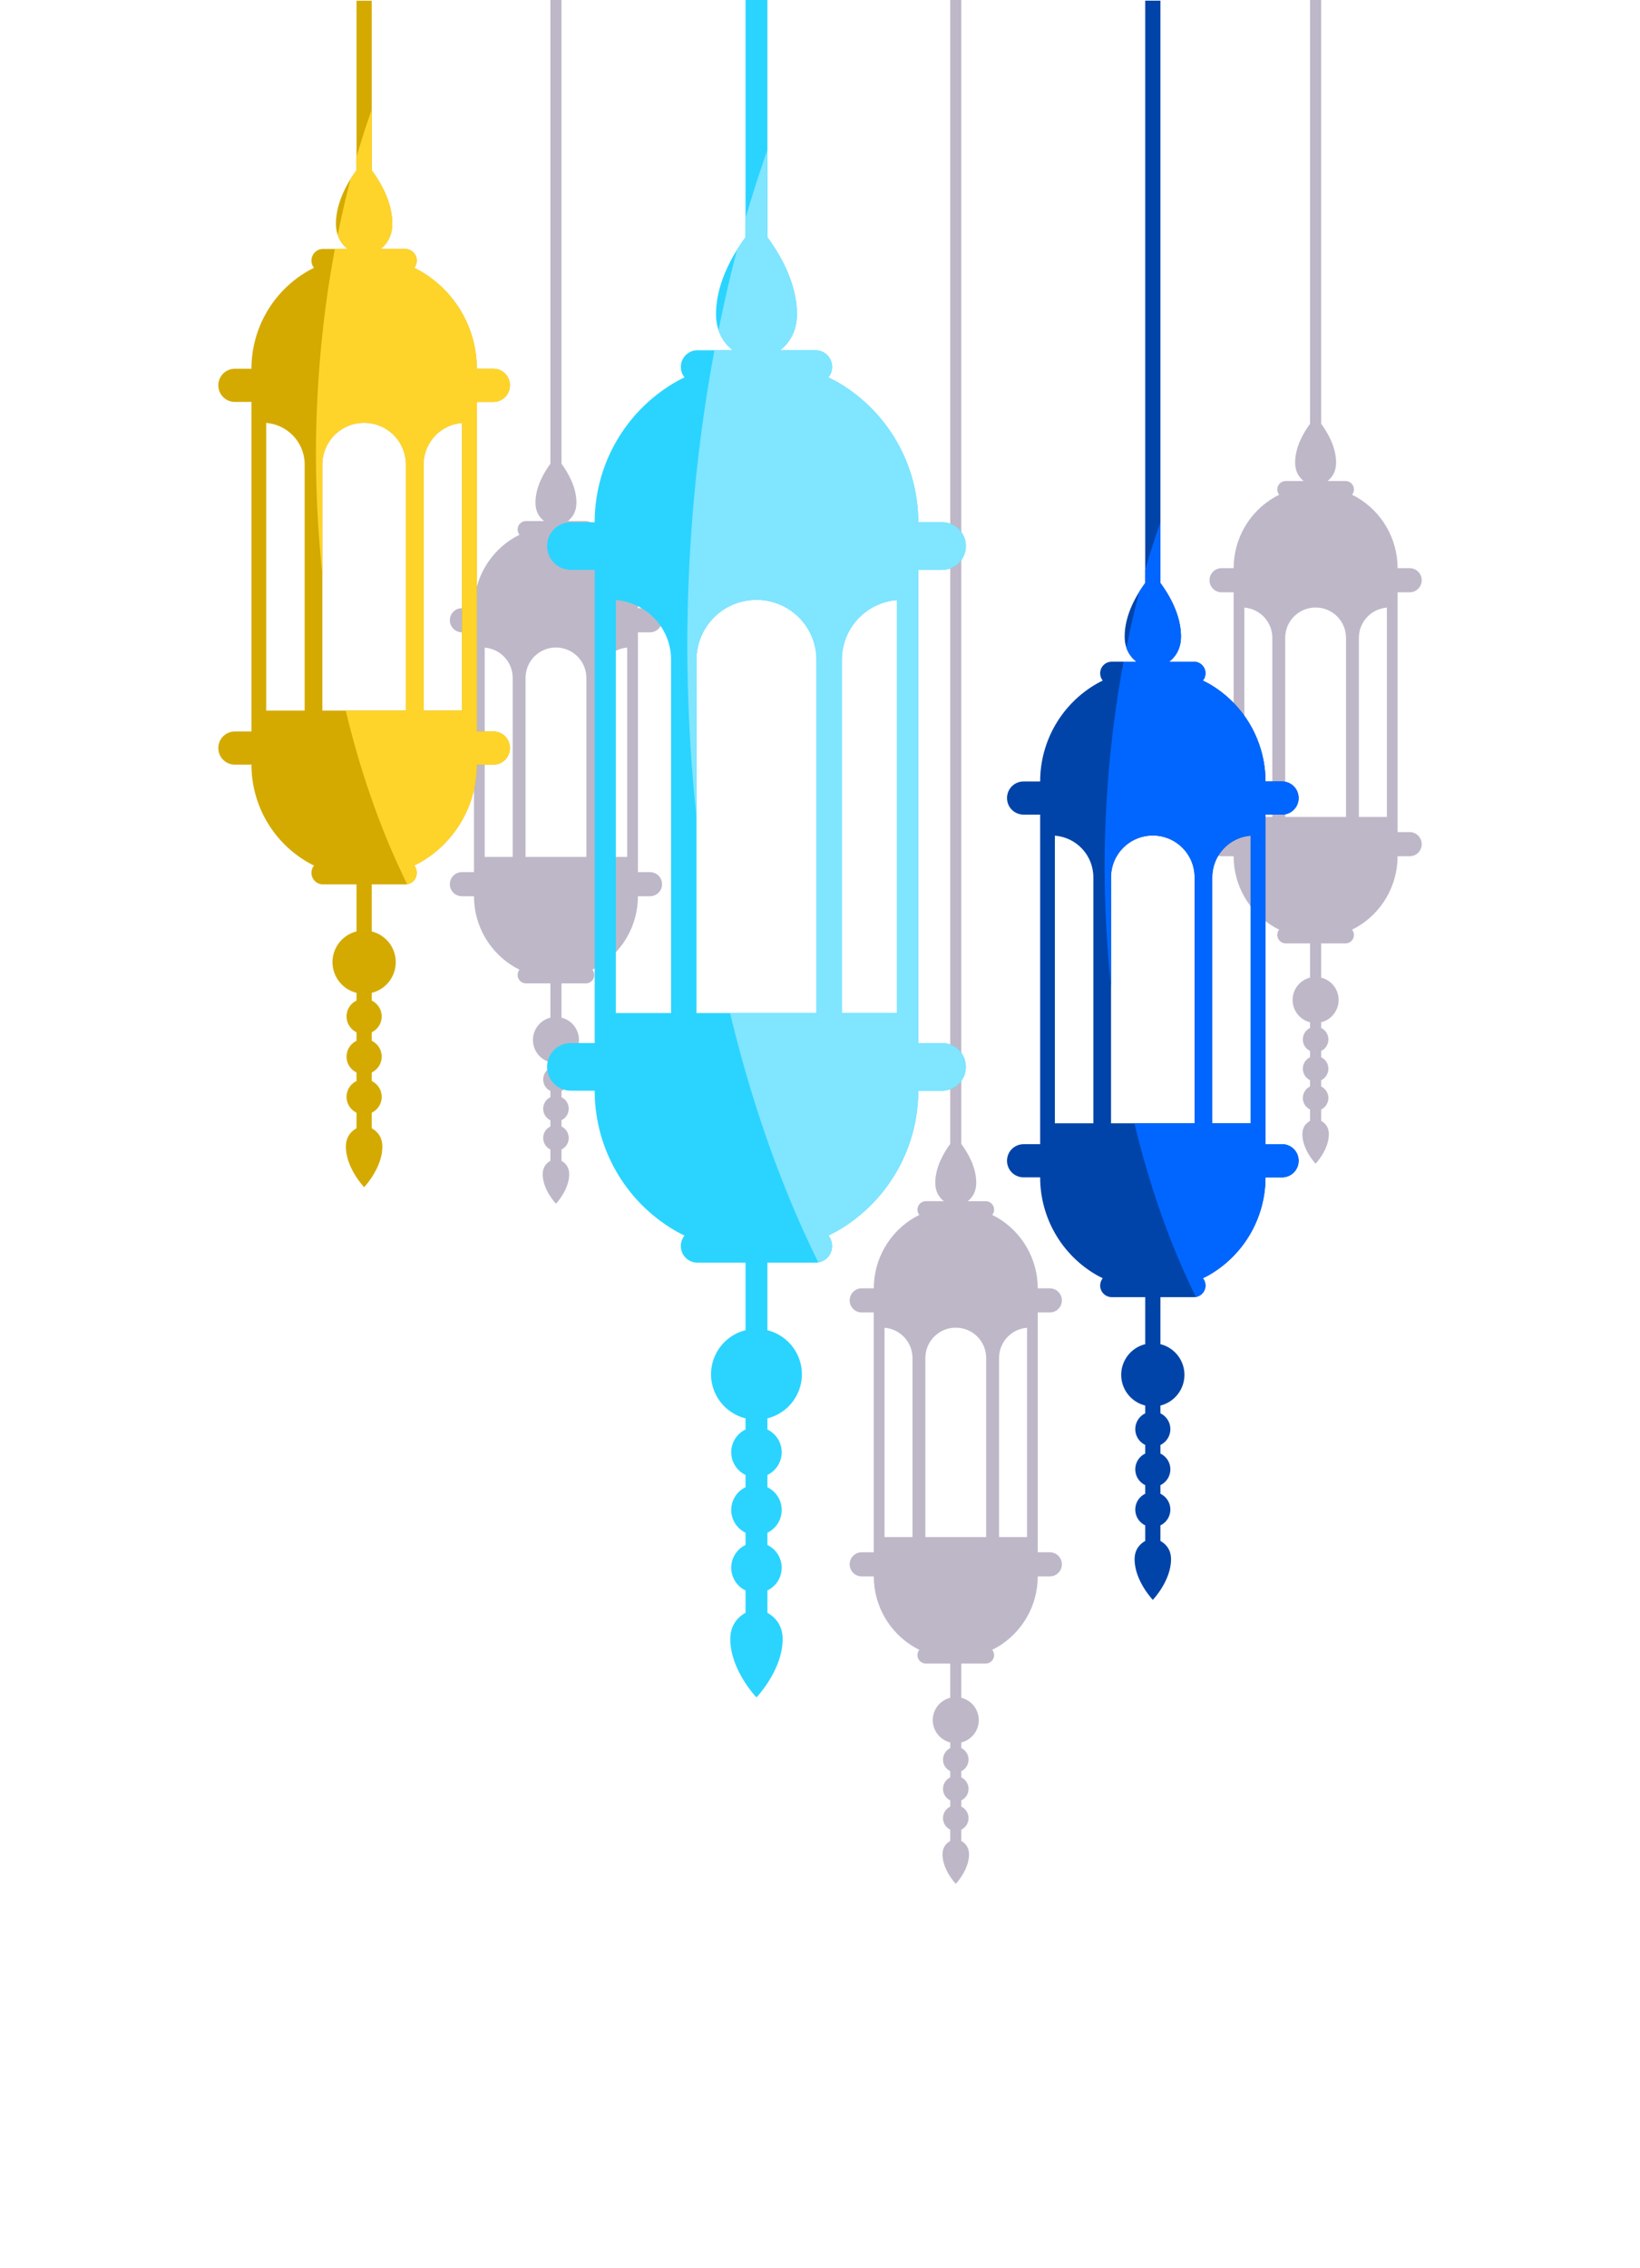 <?xml version="1.0" encoding="UTF-8" standalone="no"?>
<!-- Created with Inkscape (http://www.inkscape.org/) -->

<svg
   xmlns:dc="http://purl.org/dc/elements/1.1/"
   xmlns:cc="http://creativecommons.org/ns#"
   xmlns:rdf="http://www.w3.org/1999/02/22-rdf-syntax-ns#"
   xmlns:svg="http://www.w3.org/2000/svg"
   xmlns="http://www.w3.org/2000/svg"
   xmlns:sodipodi="http://sodipodi.sourceforge.net/DTD/sodipodi-0.dtd"
   xmlns:inkscape="http://www.inkscape.org/namespaces/inkscape"
   width="1230.549mm"
   height="1700.758mm"
   viewBox="0 0 1230.549 1700.758"
   version="1.1"
   id="svg4860"
   inkscape:version="0.92.1 unknown"
   sodipodi:docname="Lantern.svg">
  <defs
     id="defs4854" />
  <sodipodi:namedview
     id="base"
     pagecolor="#ffffff"
     bordercolor="#666666"
     borderopacity="1.0"
     inkscape:pageopacity="0.0"
     inkscape:pageshadow="2"
     inkscape:zoom="0.052893067"
     inkscape:cx="2212.69"
     inkscape:cy="1527.9079"
     inkscape:document-units="mm"
     inkscape:current-layer="layer1"
     showgrid="false"
     inkscape:window-width="1327"
     inkscape:window-height="747"
     inkscape:window-x="39"
     inkscape:window-y="21"
     inkscape:window-maximized="1" />
  <g
     inkscape:label="Layer 1"
     inkscape:groupmode="layer"
     id="layer1"
     transform="translate(635.94,744.672)">
    <g
       id="g4904"
       transform="translate(-16.289,-118.092)">
      <path
         style="color:#000000;clip-rule:nonzero;display:inline;overflow:visible;visibility:visible;opacity:1;isolation:auto;mix-blend-mode:normal;color-interpolation:sRGB;color-interpolation-filters:linearRGB;solid-color:#000000;solid-opacity:1;fill:#beb7c8;fill-opacity:1;fill-rule:nonzero;stroke:none;stroke-width:1.323;stroke-linecap:round;stroke-linejoin:round;stroke-miterlimit:4;stroke-dasharray:none;stroke-dashoffset:0;stroke-opacity:1;paint-order:markers stroke fill;color-rendering:auto;image-rendering:auto;shape-rendering:auto;text-rendering:auto;enable-background:accumulate"
         d="m 93.341,-626.58 v 857.743 c -4.555,6.158 -11.221,17.213 -11.221,29.18 0,6.832 3.035,11.11 6.408,13.757 h -13.456 c -3.506,0 -6.328,2.823 -6.328,6.328 0,1.507 0.523,2.888 1.397,3.972 -1.152,0.557 -2.286,1.151 -3.4,1.779 -19.033,10.989 -30.758,31.297 -30.758,53.274 h -9.046 c -5.012,0 -9.046,4.035 -9.046,9.046 0,5.012 4.035,9.046 9.046,9.046 h 9.046 v 179.817 h -9.046 c -5.012,0 -9.046,4.035 -9.046,9.046 0,5.012 4.035,9.046 9.046,9.046 h 9.046 c 0,21.977 11.725,42.285 30.758,53.273 1.115,0.628 2.249,1.221 3.4,1.779 -0.874,1.085 -1.397,2.465 -1.397,3.973 0,3.506 2.822,6.328 6.328,6.328 h 18.268 v 25.667 c -7.697,1.909 -13.105,8.815 -13.113,16.745 0.01,7.929 5.417,14.833 13.113,16.742 v 4.239 c -3.321,1.597 -5.434,4.954 -5.437,8.638 0.005,3.683 2.118,7.038 5.437,8.634 v 4.67 c -3.321,1.597 -5.434,4.954 -5.437,8.638 0.005,3.683 2.118,7.038 5.437,8.634 v 4.671 c -3.321,1.597 -5.434,4.954 -5.437,8.638 0.005,3.683 2.118,7.038 5.437,8.634 v 8.493 c -2.728,1.528 -5.793,4.471 -5.793,9.994 0,11.76 9.951,22.163 9.951,22.163 0,0 9.951,-10.403 9.951,-22.163 0,-5.523 -3.065,-8.466 -5.793,-9.994 v -8.489 c 3.321,-1.597 5.434,-4.954 5.437,-8.638 -0.005,-3.683 -2.118,-7.038 -5.437,-8.634 v -4.67 c 3.321,-1.597 5.434,-4.954 5.437,-8.638 -0.005,-3.683 -2.118,-7.038 -5.437,-8.634 v -4.671 c 3.321,-1.597 5.434,-4.954 5.437,-8.638 -0.005,-3.683 -2.118,-7.038 -5.437,-8.634 v -4.239 c 7.697,-1.909 13.105,-8.815 13.113,-16.745 -0.01,-7.929 -5.418,-14.833 -13.113,-16.741 v -25.671 h 18.268 c 3.506,0 6.328,-2.822 6.328,-6.328 0,-1.519 -0.531,-2.91 -1.417,-3.998 1.158,-0.548 2.299,-1.133 3.421,-1.753 19.033,-10.989 30.758,-31.297 30.758,-53.273 h 9.046 c 5.012,0 9.046,-4.035 9.046,-9.046 0,-5.012 -4.035,-9.046 -9.046,-9.046 h -9.046 V 357.546 h 9.046 c 5.012,0 9.046,-4.035 9.046,-9.046 0,-5.011 -4.035,-9.046 -9.046,-9.046 h -9.046 c 6e-5,-21.977 -11.725,-42.285 -30.758,-53.274 -1.122,-0.62 -2.262,-1.204 -3.421,-1.753 0.886,-1.088 1.417,-2.479 1.417,-3.998 0,-3.505 -2.822,-6.328 -6.328,-6.328 h -13.456 c 3.373,-2.647 6.408,-6.925 6.408,-13.757 0,-11.967 -6.666,-23.023 -11.221,-29.18 v -857.743 z m 4.158,995.533 c 12.639,0 22.815,10.175 22.815,22.815 v 134.187 H 74.684 v -134.187 c 0,-12.639 10.175,-22.815 22.815,-22.815 z m -53.47,0.071 c 11.786,0.918 21.002,10.715 21.002,22.744 v 134.187 h -21.002 z m 106.941,0 V 525.956 H 129.967 v -134.187 c 0,-12.029 9.217,-21.826 21.002,-22.744 z"
         id="path4822"
         inkscape:connector-curvature="0"
         sodipodi:nodetypes="ccscsscccsssccssscccssccccccccccccccscsccccccccccccccsscccsssccssscccsscscccssccsscsccccccsc" />
      <path
         id="path4826"
         d="m -206.659,-626.579 v 347.743 c -4.555,6.158 -11.221,17.214 -11.221,29.181 0,6.832 3.035,11.11 6.408,13.757 h -13.456 c -3.506,0 -6.328,2.822 -6.328,6.328 0,1.507 0.523,2.887 1.397,3.972 -1.152,0.557 -2.286,1.151 -3.4,1.779 -19.033,10.989 -30.757,31.296 -30.757,53.273 h -9.046 c -5.012,0 -9.046,4.035 -9.046,9.046 0,5.011 4.035,9.046 9.046,9.046 h 9.046 V 27.364 h -9.046 c -5.012,0 -9.046,4.035 -9.046,9.046 0,5.012 4.035,9.046 9.046,9.046 h 9.046 c 0,21.977 11.724,42.285 30.757,53.274 1.115,0.628 2.249,1.222 3.4,1.779 -0.874,1.085 -1.397,2.465 -1.397,3.972 0,3.505 2.822,6.328 6.328,6.328 h 18.268 v 25.667 c -7.697,1.909 -13.105,8.815 -13.113,16.746 0.01,7.929 5.417,14.833 13.113,16.741 v 4.239 c -3.321,1.596 -5.434,4.954 -5.437,8.638 0.005,3.683 2.118,7.038 5.437,8.634 v 4.671 c -3.321,1.597 -5.434,4.954 -5.437,8.638 0.005,3.683 2.118,7.038 5.437,8.634 v 4.67 c -3.321,1.597 -5.434,4.953 -5.437,8.638 0.005,3.683 2.118,7.038 5.437,8.634 v 8.493 c -2.728,1.527 -5.793,4.471 -5.793,9.994 0,11.76 9.951,22.163 9.951,22.163 0,0 9.951,-10.403 9.951,-22.163 0,-5.523 -3.065,-8.466 -5.793,-9.994 v -8.489 c 3.321,-1.597 5.434,-4.954 5.437,-8.639 -0.005,-3.683 -2.118,-7.038 -5.437,-8.634 v -4.671 c 3.321,-1.597 5.434,-4.954 5.437,-8.638 -0.005,-3.683 -2.118,-7.038 -5.437,-8.634 V 191.479 c 3.321,-1.597 5.434,-4.954 5.437,-8.638 -0.005,-3.683 -2.118,-7.038 -5.437,-8.634 v -4.239 c 7.697,-1.909 13.105,-8.815 13.113,-16.745 -0.01,-7.929 -5.418,-14.833 -13.113,-16.742 v -25.671 h 18.268 c 3.506,0 6.328,-2.822 6.328,-6.328 0,-1.52 -0.531,-2.91 -1.417,-3.999 1.158,-0.548 2.299,-1.133 3.42,-1.753 19.033,-10.989 30.758,-31.297 30.758,-53.274 h 9.046 c 5.012,0 9.046,-4.034 9.046,-9.046 0,-5.011 -4.034,-9.046 -9.046,-9.046 h -9.046 V -152.454 h 9.046 c 5.012,0 9.046,-4.035 9.046,-9.046 0,-5.012 -4.034,-9.046 -9.046,-9.046 h -9.046 c 3e-5,-21.977 -11.725,-42.285 -30.758,-53.273 -1.122,-0.62 -2.262,-1.204 -3.42,-1.753 0.886,-1.089 1.417,-2.479 1.417,-3.999 0,-3.506 -2.822,-6.328 -6.328,-6.328 h -13.455 c 3.373,-2.647 6.408,-6.925 6.408,-13.757 0,-11.967 -6.666,-23.023 -11.221,-29.181 v -347.743 z m 4.158,485.533 c 12.639,0 22.815,10.175 22.815,22.814 V 15.956 h -45.63 V -118.231 c 0,-12.639 10.175,-22.814 22.815,-22.814 z m -53.47,0.071 c 11.786,0.918 21.002,10.715 21.002,22.744 V 15.956 h -21.002 z m 106.941,0 V 15.956 H -170.033 V -118.231 c 0,-12.029 9.217,-21.826 21.002,-22.744 z"
         style="color:#000000;clip-rule:nonzero;display:inline;overflow:visible;visibility:visible;opacity:1;isolation:auto;mix-blend-mode:normal;color-interpolation:sRGB;color-interpolation-filters:linearRGB;solid-color:#000000;solid-opacity:1;fill:#beb7c8;fill-opacity:1;fill-rule:nonzero;stroke:none;stroke-width:1.323;stroke-linecap:round;stroke-linejoin:round;stroke-miterlimit:4;stroke-dasharray:none;stroke-dashoffset:0;stroke-opacity:1;paint-order:markers stroke fill;color-rendering:auto;image-rendering:auto;shape-rendering:auto;text-rendering:auto;enable-background:accumulate"
         inkscape:connector-curvature="0" />
      <path
         sodipodi:nodetypes="ccscsscccsssccssscccssccccccccccccccscsccccccccccccccsscccsssccssscccsscscccssccsscsccccccsc"
         inkscape:connector-curvature="0"
         id="path4816"
         d="m 363.341,-626.579 v 317.743 c -4.555,6.158 -11.221,17.213 -11.221,29.18 0,6.831 3.035,11.11 6.408,13.757 h -13.456 c -3.506,0 -6.328,2.822 -6.328,6.328 0,1.508 0.523,2.888 1.396,3.972 -1.152,0.558 -2.286,1.151 -3.4,1.779 -19.033,10.989 -30.758,31.296 -30.758,53.274 h -9.046 c -5.012,0 -9.046,4.035 -9.046,9.046 0,5.011 4.035,9.046 9.046,9.046 h 9.046 V -2.636 h -9.046 c -5.012,0 -9.046,4.035 -9.046,9.046 0,5.011 4.035,9.046 9.046,9.046 h 9.046 c 0,21.977 11.725,42.285 30.758,53.274 1.115,0.628 2.249,1.222 3.4,1.779 -0.874,1.085 -1.396,2.465 -1.396,3.972 0,3.505 2.822,6.328 6.328,6.328 h 18.268 v 25.667 c -7.697,1.909 -13.105,8.815 -13.113,16.745 0.01,7.929 5.417,14.833 13.113,16.742 v 4.239 c -3.321,1.597 -5.434,4.954 -5.437,8.638 0.005,3.683 2.118,7.038 5.437,8.634 v 4.671 c -3.321,1.597 -5.434,4.954 -5.437,8.638 0.005,3.683 2.118,7.038 5.437,8.634 v 4.67 c -3.321,1.597 -5.434,4.954 -5.437,8.638 0.005,3.683 2.118,7.038 5.437,8.634 v 8.493 c -2.728,1.527 -5.793,4.471 -5.793,9.994 0,11.76 9.951,22.163 9.951,22.163 0,0 9.951,-10.403 9.951,-22.163 0,-5.523 -3.065,-8.466 -5.793,-9.994 v -8.489 c 3.321,-1.596 5.434,-4.954 5.437,-8.638 -0.005,-3.683 -2.118,-7.038 -5.437,-8.634 v -4.671 c 3.321,-1.596 5.434,-4.954 5.437,-8.638 -0.005,-3.683 -2.118,-7.038 -5.437,-8.634 v -4.671 c 3.321,-1.597 5.434,-4.954 5.437,-8.638 -0.005,-3.683 -2.118,-7.038 -5.437,-8.634 v -4.239 c 7.697,-1.909 13.105,-8.815 13.113,-16.745 -0.01,-7.929 -5.418,-14.833 -13.113,-16.742 V 80.809 h 18.268 c 3.506,0 6.328,-2.822 6.328,-6.328 0,-1.52 -0.531,-2.91 -1.417,-3.998 1.158,-0.549 2.299,-1.133 3.421,-1.753 19.033,-10.988 30.758,-31.296 30.758,-53.274 h 9.046 c 5.012,0 9.046,-4.035 9.046,-9.046 0,-5.012 -4.035,-9.046 -9.046,-9.046 h -9.046 V -182.454 h 9.046 c 5.012,0 9.046,-4.035 9.046,-9.046 0,-5.012 -4.035,-9.046 -9.046,-9.046 h -9.046 c 3e-5,-21.977 -11.725,-42.285 -30.758,-53.274 -1.122,-0.62 -2.262,-1.204 -3.421,-1.753 0.886,-1.088 1.417,-2.479 1.417,-3.999 0,-3.505 -2.822,-6.328 -6.328,-6.328 h -13.456 c 3.373,-2.647 6.408,-6.925 6.408,-13.757 0,-11.967 -6.666,-23.023 -11.221,-29.18 v -317.743 z m 4.158,455.533 c 12.639,0 22.815,10.175 22.815,22.815 V -14.044 H 344.684 V -148.231 c 0,-12.639 10.175,-22.815 22.815,-22.815 z m -53.47,0.071 c 11.786,0.918 21.002,10.715 21.002,22.744 v 134.187 h -21.002 z m 106.941,0 V -14.044 H 399.967 V -148.231 c 0,-12.029 9.217,-21.826 21.002,-22.744 z"
         style="color:#000000;clip-rule:nonzero;display:inline;overflow:visible;visibility:visible;opacity:1;isolation:auto;mix-blend-mode:normal;color-interpolation:sRGB;color-interpolation-filters:linearRGB;solid-color:#000000;solid-opacity:1;fill:#beb7c8;fill-opacity:1;fill-rule:nonzero;stroke:none;stroke-width:1.323;stroke-linecap:round;stroke-linejoin:round;stroke-miterlimit:4;stroke-dasharray:none;stroke-dashoffset:0;stroke-opacity:1;paint-order:markers stroke fill;color-rendering:auto;image-rendering:auto;shape-rendering:auto;text-rendering:auto;enable-background:accumulate" />
      <g
         style="stroke-width:1.357"
         transform="matrix(0.195,0,0,0.195,-547.355,-2811.2)"
         id="g4804">
        <path
           inkscape:connector-curvature="0"
           id="path4754"
           d="m 1001.057,11206.1 v 651.893 c -32.098,43.396 -79.08,121.31 -79.08,205.648 0,48.145 21.39,78.297 45.162,96.951 h -94.828 c -24.705,0 -44.594,19.891 -44.594,44.596 0,10.624 3.684,20.352 9.842,27.996 a 433.526,433.526 0 0 0 -23.963,12.537 433.526,433.526 0 0 0 -216.764,375.446 h -63.754 c -35.32,0 -63.754,28.434 -63.754,63.754 0,35.319 28.434,63.753 63.754,63.753 h 63.754 v 1267.262 h -63.754 c -35.32,0 -63.754,28.434 -63.754,63.754 0,35.32 28.434,63.754 63.754,63.754 h 63.754 a 433.526,433.526 0 0 0 216.764,375.445 433.526,433.526 0 0 0 23.963,12.537 c -6.157,7.644 -9.842,17.372 -9.842,27.996 0,24.706 19.888,44.596 44.594,44.596 h 128.746 v 180.889 a 121.718,121.718 0 0 0 -92.416,118.014 121.718,121.718 0 0 0 92.416,117.986 v 29.875 a 67.621,67.621 0 0 0 -38.32,60.879 67.621,67.621 0 0 0 38.32,60.848 v 32.916 a 67.621,67.621 0 0 0 -38.32,60.879 67.621,67.621 0 0 0 38.32,60.847 v 32.916 a 67.621,67.621 0 0 0 -38.32,60.877 67.621,67.621 0 0 0 38.32,60.85 v 59.855 c -19.226,10.766 -40.826,31.507 -40.826,70.432 0,82.88 70.129,156.195 70.129,156.195 0,0 70.129,-73.315 70.129,-156.195 0,-38.925 -21.602,-59.666 -40.828,-70.432 v -59.826 a 67.621,67.621 0 0 0 38.32,-60.879 67.621,67.621 0 0 0 -38.32,-60.848 v -32.916 a 67.621,67.621 0 0 0 38.32,-60.876 67.621,67.621 0 0 0 -38.32,-60.85 v -32.916 a 67.621,67.621 0 0 0 38.32,-60.877 67.621,67.621 0 0 0 -38.32,-60.85 v -29.877 a 121.718,121.718 0 0 0 92.416,-118.013 121.718,121.718 0 0 0 -92.416,-117.985 v -180.918 h 128.746 c 24.705,0 44.594,-19.89 44.594,-44.596 0,-10.708 -3.741,-20.508 -9.986,-28.179 a 433.526,433.526 0 0 0 24.107,-12.354 433.526,433.526 0 0 0 216.764,-375.445 h 63.754 c 35.32,0 63.754,-28.434 63.754,-63.754 0,-35.32 -28.434,-63.754 -63.754,-63.754 h -63.754 v -1267.262 h 63.754 c 35.32,0 63.754,-28.434 63.754,-63.753 0,-35.32 -28.434,-63.754 -63.754,-63.754 h -63.754 a 433.526,433.526 0 0 0 -216.764,-375.446 433.526,433.526 0 0 0 -24.107,-12.353 c 6.246,-7.671 9.986,-17.472 9.986,-28.18 0,-24.705 -19.888,-44.596 -44.594,-44.596 h -94.828 c 23.773,-18.654 45.162,-48.806 45.162,-96.951 0,-84.338 -46.982,-162.252 -79.08,-205.648 V 11206.1 Z m 29.301,1622.969 c 89.076,0 160.789,71.711 160.789,160.787 v 945.686 H 869.57 v -945.686 c 0,-89.076 71.711,-160.787 160.787,-160.787 z m -376.832,0.5 c 83.059,6.47 148.014,75.512 148.014,160.287 v 945.686 h -148.014 z m 753.666,0 v 1105.973 h -148.014 v -945.686 c 0,-84.775 64.955,-153.817 148.014,-160.287 z"
           style="color:#000000;clip-rule:nonzero;display:inline;overflow:visible;visibility:visible;opacity:1;isolation:auto;mix-blend-mode:normal;color-interpolation:sRGB;color-interpolation-filters:linearRGB;solid-color:#000000;solid-opacity:1;fill:#d4aa00;fill-opacity:1;fill-rule:nonzero;stroke:none;stroke-width:6.786;stroke-linecap:round;stroke-linejoin:round;stroke-miterlimit:4;stroke-dasharray:none;stroke-dashoffset:0;stroke-opacity:1;paint-order:markers stroke fill;color-rendering:auto;image-rendering:auto;shape-rendering:auto;text-rendering:auto;enable-background:accumulate" />
        <path
           id="path4756"
           d="m 1059.661,11624.378 a 1387.697,2492.552 0 0 0 -58.603,182.538 v 51.078 c -7.071,9.56 -14.866,20.799 -22.721,33.41 a 1387.697,2492.552 0 0 0 -49.629,215.525 c 8.161,24.109 22.778,41.381 38.432,53.664 h -49.338 a 1387.697,2492.552 0 0 0 -72.863,790.153 1387.697,2492.552 0 0 0 24.633,459.191 v -420.08 c 0,-89.076 71.711,-160.787 160.787,-160.787 89.076,0 160.789,71.711 160.789,160.787 v 945.685 H 959.581 a 1387.697,2492.552 0 0 0 236.514,667.809 c 21.014,-3.625 36.906,-21.846 36.906,-43.928 0,-10.708 -3.741,-20.508 -9.986,-28.179 a 433.526,433.526 0 0 0 24.108,-12.354 433.526,433.526 0 0 0 216.764,-375.445 h 63.754 c 35.32,0 63.754,-28.434 63.754,-63.754 0,-35.32 -28.434,-63.754 -63.754,-63.754 h -63.754 v -1267.262 h 63.754 c 35.32,0 63.754,-28.435 63.754,-63.754 0,-35.32 -28.434,-63.754 -63.754,-63.754 h -63.754 a 433.526,433.526 0 0 0 -216.764,-375.445 433.526,433.526 0 0 0 -24.108,-12.353 c 6.246,-7.671 9.986,-17.472 9.986,-28.18 0,-24.705 -19.888,-44.596 -44.594,-44.596 h -94.828 c 23.773,-18.654 45.162,-48.806 45.162,-96.951 0,-84.338 -46.982,-162.252 -79.08,-205.648 z m 347.531,1205.192 v 1105.972 h -148.014 v -945.685 c 0,-84.775 64.955,-153.817 148.014,-160.287 z"
           style="color:#000000;clip-rule:nonzero;display:inline;overflow:visible;visibility:visible;opacity:1;isolation:auto;mix-blend-mode:normal;color-interpolation:sRGB;color-interpolation-filters:linearRGB;solid-color:#000000;solid-opacity:1;fill:#ffd42a;fill-opacity:1;fill-rule:nonzero;stroke:none;stroke-width:6.786;stroke-linecap:round;stroke-linejoin:round;stroke-miterlimit:4;stroke-dasharray:none;stroke-dashoffset:0;stroke-opacity:1;paint-order:markers stroke fill;color-rendering:auto;image-rendering:auto;shape-rendering:auto;text-rendering:auto;enable-background:accumulate"
           inkscape:connector-curvature="0" />
      </g>
      <g
         style="stroke-width:0.944"
         transform="matrix(0.28,0,0,0.28,-785.022,-3768.91)"
         id="g4808">
        <path
           style="color:#000000;clip-rule:nonzero;display:inline;overflow:visible;visibility:visible;opacity:1;isolation:auto;mix-blend-mode:normal;color-interpolation:sRGB;color-interpolation-filters:linearRGB;solid-color:#000000;solid-opacity:1;fill:#2ad4ff;fill-opacity:1;fill-rule:nonzero;stroke:none;stroke-width:4.718;stroke-linecap:round;stroke-linejoin:round;stroke-miterlimit:4;stroke-dasharray:none;stroke-dashoffset:0;stroke-opacity:1;paint-order:markers stroke fill;color-rendering:auto;image-rendering:auto;shape-rendering:auto;text-rendering:auto;enable-background:accumulate"
           d="m 2588.458,11206.1 v 651.893 c -32.098,43.396 -79.08,121.31 -79.08,205.648 0,48.145 21.39,78.297 45.162,96.951 h -94.828 c -24.705,0 -44.594,19.891 -44.594,44.596 0,10.624 3.684,20.352 9.842,27.996 a 433.526,433.526 0 0 0 -23.963,12.537 433.526,433.526 0 0 0 -216.764,375.446 h -63.754 c -35.32,0 -63.754,28.434 -63.754,63.754 0,35.319 28.434,63.753 63.754,63.753 h 63.754 v 1267.262 h -63.754 c -35.32,0 -63.754,28.434 -63.754,63.754 0,35.32 28.434,63.754 63.754,63.754 h 63.754 a 433.526,433.526 0 0 0 216.764,375.445 433.526,433.526 0 0 0 23.963,12.537 c -6.157,7.644 -9.842,17.372 -9.842,27.996 0,24.706 19.888,44.596 44.594,44.596 h 128.746 v 180.889 a 121.718,121.718 0 0 0 -92.416,118.014 121.718,121.718 0 0 0 92.416,117.986 v 29.875 a 67.621,67.621 0 0 0 -38.32,60.879 67.621,67.621 0 0 0 38.32,60.848 v 32.916 a 67.621,67.621 0 0 0 -38.32,60.879 67.621,67.621 0 0 0 38.32,60.847 v 32.916 a 67.621,67.621 0 0 0 -38.32,60.877 67.621,67.621 0 0 0 38.32,60.85 v 59.855 c -19.227,10.766 -40.826,31.507 -40.826,70.432 0,82.88 70.129,156.195 70.129,156.195 0,0 70.129,-73.315 70.129,-156.195 0,-38.925 -21.602,-59.666 -40.828,-70.432 v -59.826 a 67.621,67.621 0 0 0 38.32,-60.879 67.621,67.621 0 0 0 -38.32,-60.848 v -32.916 a 67.621,67.621 0 0 0 38.32,-60.876 67.621,67.621 0 0 0 -38.32,-60.85 v -32.916 a 67.621,67.621 0 0 0 38.32,-60.877 67.621,67.621 0 0 0 -38.32,-60.85 v -29.877 a 121.718,121.718 0 0 0 92.416,-118.013 121.718,121.718 0 0 0 -92.416,-117.985 v -180.918 h 128.746 c 24.705,0 44.594,-19.89 44.594,-44.596 0,-10.708 -3.741,-20.508 -9.986,-28.179 a 433.526,433.526 0 0 0 24.107,-12.354 433.526,433.526 0 0 0 216.764,-375.445 h 63.754 c 35.32,0 63.754,-28.434 63.754,-63.754 0,-35.32 -28.434,-63.754 -63.754,-63.754 h -63.754 v -1267.262 h 63.754 c 35.32,0 63.754,-28.434 63.754,-63.753 0,-35.32 -28.434,-63.754 -63.754,-63.754 h -63.754 a 433.526,433.526 0 0 0 -216.764,-375.446 433.526,433.526 0 0 0 -24.107,-12.353 c 6.246,-7.671 9.986,-17.472 9.986,-28.18 0,-24.705 -19.888,-44.596 -44.594,-44.596 h -94.828 c 23.773,-18.654 45.162,-48.806 45.162,-96.951 0,-84.338 -46.982,-162.252 -79.08,-205.648 V 11206.1 Z m 29.301,1622.969 c 89.076,0 160.789,71.711 160.789,160.787 v 945.686 h -321.576 v -945.686 c 0,-89.076 71.711,-160.787 160.787,-160.787 z m -376.832,0.5 c 83.059,6.47 148.014,75.512 148.014,160.287 v 945.686 h -148.014 z m 753.666,0 v 1105.973 h -148.014 v -945.686 c 0,-84.775 64.955,-153.817 148.014,-160.287 z"
           id="path4758"
           inkscape:connector-curvature="0" />
        <path
           inkscape:connector-curvature="0"
           style="color:#000000;clip-rule:nonzero;display:inline;overflow:visible;visibility:visible;opacity:1;isolation:auto;mix-blend-mode:normal;color-interpolation:sRGB;color-interpolation-filters:linearRGB;solid-color:#000000;solid-opacity:1;fill:#80e5ff;fill-opacity:1;fill-rule:nonzero;stroke:none;stroke-width:4.718;stroke-linecap:round;stroke-linejoin:round;stroke-miterlimit:4;stroke-dasharray:none;stroke-dashoffset:0;stroke-opacity:1;paint-order:markers stroke fill;color-rendering:auto;image-rendering:auto;shape-rendering:auto;text-rendering:auto;enable-background:accumulate"
           d="m 2647.062,11624.378 a 1387.697,2492.552 0 0 0 -58.603,182.538 v 51.078 c -7.072,9.56 -14.866,20.799 -22.721,33.41 a 1387.697,2492.552 0 0 0 -49.629,215.525 c 8.161,24.109 22.778,41.381 38.432,53.664 h -49.338 a 1387.697,2492.552 0 0 0 -72.863,790.153 1387.697,2492.552 0 0 0 24.633,459.191 v -420.08 c 0,-89.076 71.711,-160.787 160.787,-160.787 89.076,0 160.789,71.711 160.789,160.787 v 945.685 h -231.566 a 1387.697,2492.552 0 0 0 236.514,667.809 c 21.014,-3.625 36.906,-21.846 36.906,-43.928 0,-10.708 -3.741,-20.508 -9.986,-28.179 a 433.526,433.526 0 0 0 24.108,-12.354 433.526,433.526 0 0 0 216.764,-375.445 h 63.754 c 35.32,0 63.754,-28.434 63.754,-63.754 0,-35.32 -28.434,-63.754 -63.754,-63.754 h -63.754 v -1267.262 h 63.754 c 35.32,0 63.754,-28.435 63.754,-63.754 0,-35.32 -28.434,-63.754 -63.754,-63.754 h -63.754 a 433.526,433.526 0 0 0 -216.764,-375.445 433.526,433.526 0 0 0 -24.108,-12.353 c 6.246,-7.671 9.986,-17.472 9.986,-28.18 0,-24.705 -19.888,-44.596 -44.594,-44.596 h -94.828 c 23.773,-18.654 45.162,-48.806 45.162,-96.951 0,-84.338 -46.982,-162.252 -79.08,-205.648 z m 347.531,1205.192 v 1105.972 h -148.014 v -945.685 c 0,-84.775 64.955,-153.817 148.014,-160.287 z"
           id="path4760" />
      </g>
      <g
         style="stroke-width:1.357"
         transform="matrix(0.195,0,0,0.195,-602.934,-2501.738)"
         id="g4812">
        <path
           sodipodi:nodetypes="ccscsscccsssccssscccssccccccccccccccscsccccccccccccccsscccsssccssscccsscscccssccsscsccccccsc"
           inkscape:connector-curvature="0"
           id="path4762"
           d="m 4320.869,9618.699 v 2239.294 c -32.098,43.396 -79.08,121.31 -79.08,205.648 0,48.145 21.39,78.297 45.162,96.951 h -94.828 c -24.705,0 -44.594,19.891 -44.594,44.596 0,10.624 3.684,20.352 9.842,27.996 -8.116,3.929 -16.108,8.11 -23.963,12.537 -134.134,77.442 -216.764,220.561 -216.764,375.446 h -63.754 c -35.32,0 -63.754,28.434 -63.754,63.754 0,35.319 28.434,63.753 63.754,63.753 h 63.754 v 1267.262 h -63.754 c -35.32,0 -63.754,28.434 -63.754,63.754 0,35.32 28.434,63.754 63.754,63.754 h 63.754 c 0,154.884 82.63,298.003 216.764,375.445 7.855,4.427 15.847,8.608 23.963,12.537 -6.157,7.644 -9.842,17.372 -9.842,27.996 0,24.706 19.888,44.596 44.594,44.596 h 128.746 v 180.889 c -54.246,13.455 -92.359,62.124 -92.416,118.014 0.07,55.88 38.18,104.534 92.416,117.986 v 29.875 c -23.403,11.252 -38.296,34.912 -38.32,60.879 0.037,25.956 14.927,49.601 38.32,60.848 v 32.916 c -23.403,11.252 -38.296,34.912 -38.32,60.879 0.037,25.956 14.928,49.6 38.32,60.847 v 32.916 c -23.402,11.252 -38.295,34.91 -38.32,60.877 0.036,25.957 14.927,49.603 38.32,60.85 v 59.855 c -19.227,10.766 -40.826,31.507 -40.826,70.432 0,82.88 70.129,156.195 70.129,156.195 0,0 70.129,-73.315 70.129,-156.195 0,-38.925 -21.602,-59.666 -40.828,-70.432 v -59.826 c 23.403,-11.252 38.296,-34.912 38.32,-60.879 -0.037,-25.956 -14.927,-49.601 -38.32,-60.848 v -32.916 c 23.402,-11.251 38.294,-34.91 38.32,-60.876 -0.036,-25.957 -14.927,-49.603 -38.32,-60.85 v -32.916 c 23.402,-11.252 38.295,-34.91 38.32,-60.877 -0.036,-25.957 -14.927,-49.603 -38.32,-60.85 v -29.877 c 54.246,-13.455 92.358,-62.123 92.416,-118.013 -0.07,-55.879 -38.18,-104.533 -92.416,-117.985 v -180.918 h 128.746 c 24.705,0 44.594,-19.89 44.594,-44.596 0,-10.708 -3.741,-20.508 -9.986,-28.179 8.162,-3.866 16.202,-7.986 24.107,-12.354 134.134,-77.442 216.764,-220.561 216.764,-375.445 h 63.754 c 35.32,0 63.754,-28.434 63.754,-63.754 0,-35.32 -28.434,-63.754 -63.754,-63.754 h -63.754 v -1267.262 h 63.754 c 35.32,0 63.754,-28.434 63.754,-63.753 0,-35.32 -28.434,-63.754 -63.754,-63.754 h -63.754 c 3e-4,-154.885 -82.63,-298.004 -216.764,-375.446 -7.905,-4.368 -15.945,-8.487 -24.107,-12.353 6.246,-7.671 9.986,-17.472 9.986,-28.18 0,-24.705 -19.888,-44.596 -44.594,-44.596 h -94.828 c 23.773,-18.654 45.162,-48.806 45.162,-96.951 0,-84.338 -46.982,-162.252 -79.08,-205.648 V 9618.699 Z m 29.301,3210.37 c 89.076,0 160.789,71.711 160.789,160.787 v 945.686 H 4189.383 v -945.686 c 0,-89.076 71.711,-160.787 160.787,-160.787 z m -376.832,0.5 c 83.059,6.47 148.014,75.512 148.014,160.287 v 945.686 h -148.014 z m 753.666,0 v 1105.973 h -148.014 v -945.686 c 0,-84.775 64.955,-153.817 148.014,-160.287 z"
           style="color:#000000;clip-rule:nonzero;display:inline;overflow:visible;visibility:visible;opacity:1;isolation:auto;mix-blend-mode:normal;color-interpolation:sRGB;color-interpolation-filters:linearRGB;solid-color:#000000;solid-opacity:1;fill:#0044aa;fill-opacity:1;fill-rule:nonzero;stroke:none;stroke-width:6.786;stroke-linecap:round;stroke-linejoin:round;stroke-miterlimit:4;stroke-dasharray:none;stroke-dashoffset:0;stroke-opacity:1;paint-order:markers stroke fill;color-rendering:auto;image-rendering:auto;shape-rendering:auto;text-rendering:auto;enable-background:accumulate" />
        <path
           id="path4764"
           d="m 4379.473,11624.378 a 1387.697,2492.552 0 0 0 -58.603,182.538 v 51.078 c -7.072,9.56 -14.866,20.799 -22.721,33.41 a 1387.697,2492.552 0 0 0 -49.629,215.525 c 8.161,24.109 22.778,41.381 38.432,53.664 h -49.338 a 1387.697,2492.552 0 0 0 -72.863,790.153 1387.697,2492.552 0 0 0 24.633,459.191 v -420.08 c 0,-89.076 71.711,-160.787 160.787,-160.787 89.076,0 160.789,71.711 160.789,160.787 v 945.685 h -231.566 a 1387.697,2492.552 0 0 0 236.514,667.809 c 21.014,-3.625 36.906,-21.846 36.906,-43.928 0,-10.708 -3.741,-20.508 -9.986,-28.179 a 433.526,433.526 0 0 0 24.108,-12.354 433.526,433.526 0 0 0 216.764,-375.445 h 63.754 c 35.32,0 63.754,-28.434 63.754,-63.754 0,-35.32 -28.434,-63.754 -63.754,-63.754 h -63.754 v -1267.262 h 63.754 c 35.32,0 63.754,-28.435 63.754,-63.754 0,-35.32 -28.434,-63.754 -63.754,-63.754 h -63.754 a 433.526,433.526 0 0 0 -216.764,-375.445 433.526,433.526 0 0 0 -24.108,-12.353 c 6.246,-7.671 9.986,-17.472 9.986,-28.18 0,-24.705 -19.888,-44.596 -44.594,-44.596 h -94.828 c 23.773,-18.654 45.162,-48.806 45.162,-96.951 0,-84.338 -46.982,-162.252 -79.08,-205.648 z m 347.531,1205.192 v 1105.972 H 4578.991 v -945.685 c 0,-84.775 64.955,-153.817 148.014,-160.287 z"
           style="color:#000000;clip-rule:nonzero;display:inline;overflow:visible;visibility:visible;opacity:1;isolation:auto;mix-blend-mode:normal;color-interpolation:sRGB;color-interpolation-filters:linearRGB;solid-color:#000000;solid-opacity:1;fill:#0066ff;fill-opacity:1;fill-rule:nonzero;stroke:none;stroke-width:6.786;stroke-linecap:round;stroke-linejoin:round;stroke-miterlimit:4;stroke-dasharray:none;stroke-dashoffset:0;stroke-opacity:1;paint-order:markers stroke fill;color-rendering:auto;image-rendering:auto;shape-rendering:auto;text-rendering:auto;enable-background:accumulate"
           inkscape:connector-curvature="0" />
      </g>
    </g>
  </g>
</svg>
